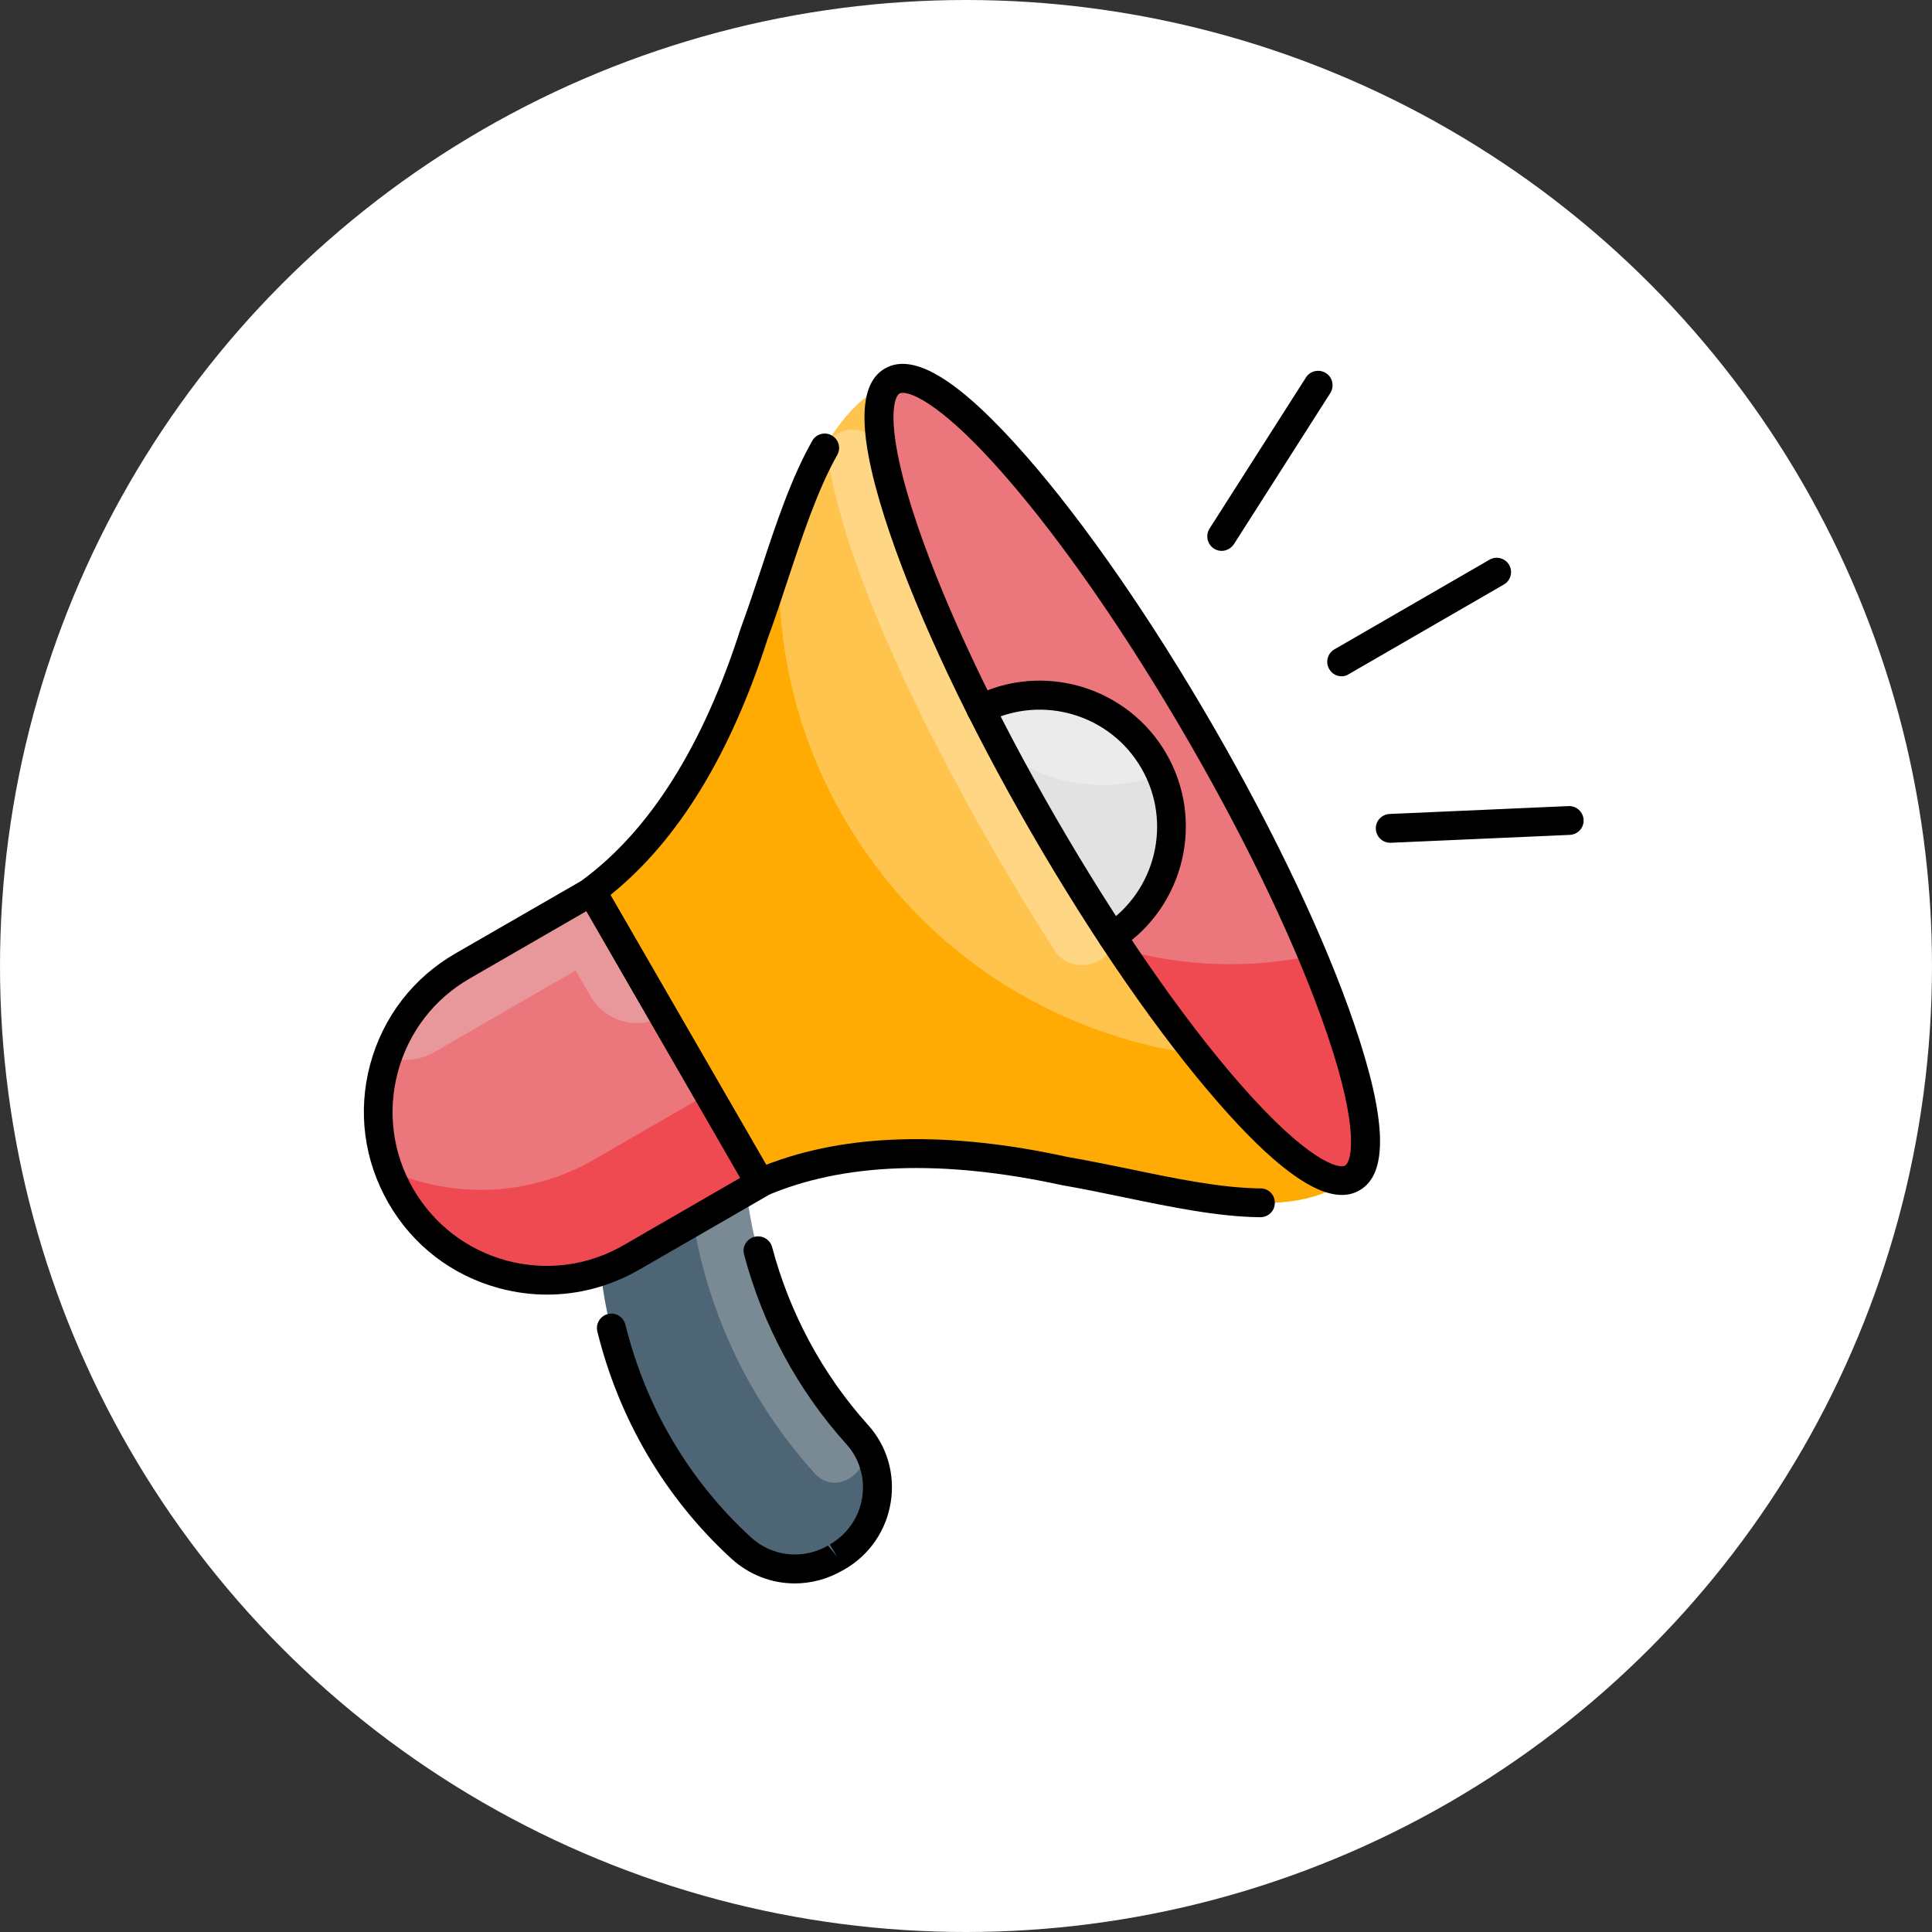 <svg width="125" height="125" viewBox="0 0 125 125" fill="none" xmlns="http://www.w3.org/2000/svg">
<rect x="0" y="0" width="125" height="125" fill="#333333" stroke="none"/>
<circle cx="62.5" cy="62.5" r="62.5" fill="white"/>
<g clip-path="url(#clip0_1_238)">
<path d="M87.495 76.204C90.306 74.581 85.921 61.724 77.7 47.486C69.48 33.248 60.538 23.022 57.727 24.645C54.916 26.267 59.302 39.125 67.522 53.363C75.742 67.6 84.685 77.826 87.495 76.204Z" fill="#EF4A51"/>
<g opacity="0.3">
<path d="M57.732 24.646C54.924 26.274 59.298 39.133 67.522 53.371C69.175 56.241 70.865 58.937 72.517 61.41C76.518 62.528 80.767 62.702 84.916 61.832C83.115 57.533 80.655 52.601 77.71 47.495C69.486 33.256 60.54 23.031 57.732 24.646Z" fill="#E2E2E2"/>
</g>
<path d="M29.927 62.503C24.721 65.51 22.932 72.169 25.939 77.387C28.945 82.593 35.605 84.382 40.823 81.375L49.184 76.555L38.276 57.67L29.927 62.503Z" fill="#EF4A51"/>
<path d="M48.29 77.052L40.81 81.363C40.177 81.723 39.518 82.022 38.86 82.245C39.63 89.153 42.873 95.502 47.942 100.161C49.607 101.689 52.067 101.938 54.017 100.807C54.067 100.782 54.104 100.757 54.154 100.732C56.999 99.092 57.645 95.241 55.446 92.806C51.532 88.457 48.998 82.966 48.29 77.052Z" fill="#4E6575"/>
<g opacity="0.3">
<path d="M55.458 92.806C51.532 88.445 49.01 82.953 48.302 77.052L44.848 79.052C45.867 85.115 48.551 90.719 52.7 95.316C52.713 95.328 52.725 95.34 52.737 95.353C54.315 97.067 57.049 94.595 55.496 92.856C55.471 92.831 55.458 92.818 55.458 92.806Z" fill="#E2E2E2"/>
</g>
<path d="M67.51 53.371C59.571 39.617 55.21 27.156 57.459 24.858C52.651 26.92 51.135 34.673 48.787 40.997C46.389 48.476 42.972 54.179 38.276 57.67C41.904 63.957 45.544 70.256 49.172 76.542C54.539 74.207 61.186 74.095 68.864 75.772C75.511 76.915 82.991 79.462 87.178 76.344C84.072 77.126 75.449 67.125 67.51 53.371Z" fill="#FFAB03"/>
<path d="M74.666 49.246C72.405 45.32 67.485 43.892 63.484 45.892C64.69 48.302 66.044 50.812 67.522 53.371C69.001 55.931 70.504 58.353 71.983 60.614C75.71 58.142 76.927 53.172 74.666 49.246Z" fill="#E2E2E2"/>
<g opacity="0.3">
<path d="M25.168 75.735C29.318 77.549 34.238 77.449 38.45 75.014L45.83 70.753L38.276 57.67L29.927 62.503C25.243 65.199 23.342 70.84 25.168 75.735Z" fill="#E2E2E2"/>
</g>
<g opacity="0.3">
<path d="M28.125 68.057L37.245 62.789L38.214 64.466C39.17 66.118 41.27 66.678 42.922 65.733L38.276 57.682L29.927 62.503C27.554 63.87 25.901 66.007 25.069 68.417C26.063 68.703 27.169 68.616 28.125 68.057Z" fill="#E2E2E2"/>
</g>
<g opacity="0.3">
<path d="M63.472 45.892C63.907 46.774 64.391 47.669 64.864 48.575C67.721 50.799 71.598 51.433 75.076 50.104C74.952 49.818 74.815 49.532 74.654 49.259C72.393 45.32 67.485 43.892 63.472 45.892Z" fill="white"/>
</g>
<g opacity="0.3">
<path d="M50.427 36.201C50.228 41.854 51.545 47.631 54.589 52.899C59.621 61.608 68.206 66.963 77.449 68.218C74.331 64.28 70.865 59.161 67.522 53.371C59.583 39.617 55.222 27.156 57.471 24.858C53.831 26.423 52.079 31.219 50.427 36.201Z" fill="white"/>
</g>
<g opacity="0.3">
<path d="M53.495 28.746L53.458 28.796C54.377 36.959 60.913 49.184 64.379 55.173C65.609 57.31 66.914 59.447 68.218 61.472C69.237 63.05 71.66 62.627 72.094 60.801C70.566 58.49 69.026 55.993 67.498 53.359C61.931 43.718 58.13 34.71 57.123 29.405C56.8 27.641 54.415 27.193 53.495 28.746Z" fill="white"/>
</g>
<path d="M35.393 83.761C34.362 83.761 33.331 83.624 32.312 83.351C29.256 82.531 26.709 80.58 25.131 77.835C23.553 75.089 23.131 71.908 23.951 68.864C24.771 65.82 26.721 63.273 29.454 61.695L37.816 56.875C38.027 56.751 38.288 56.713 38.524 56.775C38.76 56.837 38.971 56.999 39.096 57.21L49.992 76.083C50.116 76.294 50.153 76.555 50.091 76.791C50.029 77.027 49.868 77.238 49.656 77.362L41.295 82.183C39.456 83.227 37.443 83.761 35.393 83.761ZM37.94 58.95L30.386 63.311C28.075 64.64 26.435 66.789 25.74 69.361C25.056 71.933 25.404 74.617 26.734 76.915C28.063 79.214 30.212 80.866 32.784 81.562C35.356 82.245 38.04 81.897 40.338 80.568L47.892 76.207L37.94 58.95Z" fill="black"/>
<path d="M86.817 77.313C84.954 77.313 82.32 75.35 78.829 71.349C75.014 66.988 70.715 60.776 66.702 53.831C62.702 46.898 59.459 40.052 57.595 34.573C55.496 28.423 55.384 24.907 57.26 23.839C59.136 22.758 62.118 24.622 66.392 29.504C70.206 33.865 74.505 40.077 78.518 47.022C82.531 53.968 85.761 60.801 87.625 66.28C89.725 72.43 89.836 75.946 87.96 77.014C87.612 77.213 87.24 77.313 86.817 77.313ZM58.415 25.417C58.316 25.417 58.242 25.429 58.192 25.466C57.794 25.702 57.21 27.678 59.36 33.989C61.186 39.357 64.367 46.078 68.317 52.911C72.269 59.745 76.493 65.858 80.232 70.132C84.618 75.138 86.618 75.648 87.028 75.412C87.426 75.176 88.01 73.2 85.861 66.889C84.034 61.522 80.854 54.8 76.903 47.967C72.952 41.133 68.728 35.021 64.988 30.747C61.136 26.336 59.111 25.417 58.415 25.417Z" fill="black"/>
<path d="M71.983 61.546C71.685 61.546 71.386 61.397 71.2 61.124C70.914 60.689 71.038 60.117 71.461 59.832C74.803 57.62 75.859 53.172 73.846 49.706C71.846 46.24 67.473 44.923 63.882 46.712C63.422 46.935 62.863 46.749 62.627 46.289C62.391 45.83 62.578 45.271 63.05 45.035C67.51 42.798 72.964 44.438 75.462 48.762C77.959 53.085 76.642 58.614 72.48 61.372C72.331 61.497 72.157 61.546 71.983 61.546Z" fill="black"/>
<path d="M86.805 43.755C86.482 43.755 86.171 43.593 85.997 43.283C85.736 42.835 85.898 42.264 86.333 42.015L96.371 36.213C96.819 35.952 97.39 36.114 97.639 36.549C97.9 36.996 97.738 37.568 97.303 37.816L87.264 43.618C87.115 43.718 86.966 43.755 86.805 43.755Z" fill="black"/>
<path d="M89.948 54.527C89.451 54.527 89.041 54.142 89.016 53.632C88.992 53.123 89.389 52.688 89.911 52.663L101.49 52.154C101.987 52.129 102.435 52.526 102.459 53.048C102.484 53.558 102.087 53.992 101.565 54.017L89.986 54.527C89.973 54.527 89.961 54.527 89.948 54.527Z" fill="black"/>
<path d="M79.04 35.642C78.866 35.642 78.692 35.592 78.543 35.493C78.108 35.219 77.984 34.635 78.257 34.201L84.494 24.423C84.767 23.988 85.351 23.864 85.786 24.137C86.221 24.41 86.345 24.994 86.072 25.429L79.835 35.207C79.648 35.48 79.35 35.642 79.04 35.642Z" fill="black"/>
<path d="M81.549 78.754C78.804 78.729 75.698 78.083 72.703 77.462C71.362 77.189 70.02 76.903 68.703 76.679C60.938 74.989 54.502 75.238 49.544 77.387C49.11 77.574 48.6 77.412 48.364 77.002L37.468 58.13C37.232 57.72 37.344 57.198 37.717 56.912C42.065 53.694 45.494 48.24 47.904 40.711C48.377 39.419 48.812 38.114 49.246 36.81C50.203 33.902 51.197 30.908 52.551 28.523C52.8 28.076 53.371 27.914 53.818 28.175C54.266 28.423 54.427 28.995 54.166 29.442C52.911 31.666 51.942 34.586 51.011 37.394C50.576 38.723 50.141 40.04 49.669 41.32C47.271 48.812 43.854 54.402 39.493 57.906L49.569 75.362C54.788 73.337 61.335 73.163 69.063 74.853C70.355 75.076 71.722 75.362 73.088 75.635C75.996 76.244 78.99 76.865 81.562 76.89C82.084 76.89 82.494 77.313 82.481 77.835C82.481 78.344 82.059 78.754 81.549 78.754Z" fill="black"/>
<path d="M51.421 102.447C49.942 102.447 48.476 101.9 47.321 100.844C43.047 96.93 40.052 91.837 38.648 86.146C38.524 85.649 38.835 85.14 39.332 85.016C39.829 84.891 40.338 85.202 40.462 85.699C41.779 91.041 44.587 95.8 48.588 99.465C49.955 100.72 51.955 100.931 53.57 99.999L54.166 100.732L53.694 99.925C54.812 99.279 55.583 98.173 55.782 96.893C55.98 95.638 55.608 94.371 54.763 93.439C51.632 89.973 49.346 85.724 48.141 81.164C48.004 80.667 48.302 80.158 48.812 80.021C49.309 79.897 49.818 80.183 49.955 80.68C51.085 84.954 53.222 88.929 56.154 92.184C57.384 93.539 57.919 95.365 57.633 97.179C57.347 99.018 56.254 100.608 54.639 101.54L54.502 101.614C53.533 102.174 52.464 102.447 51.421 102.447Z" fill="black"/>
</g>
<defs>
<clipPath id="clip0_1_238">
<rect width="82" height="82" fill="white" transform="translate(22 22)"/>
</clipPath>
</defs>
</svg>
